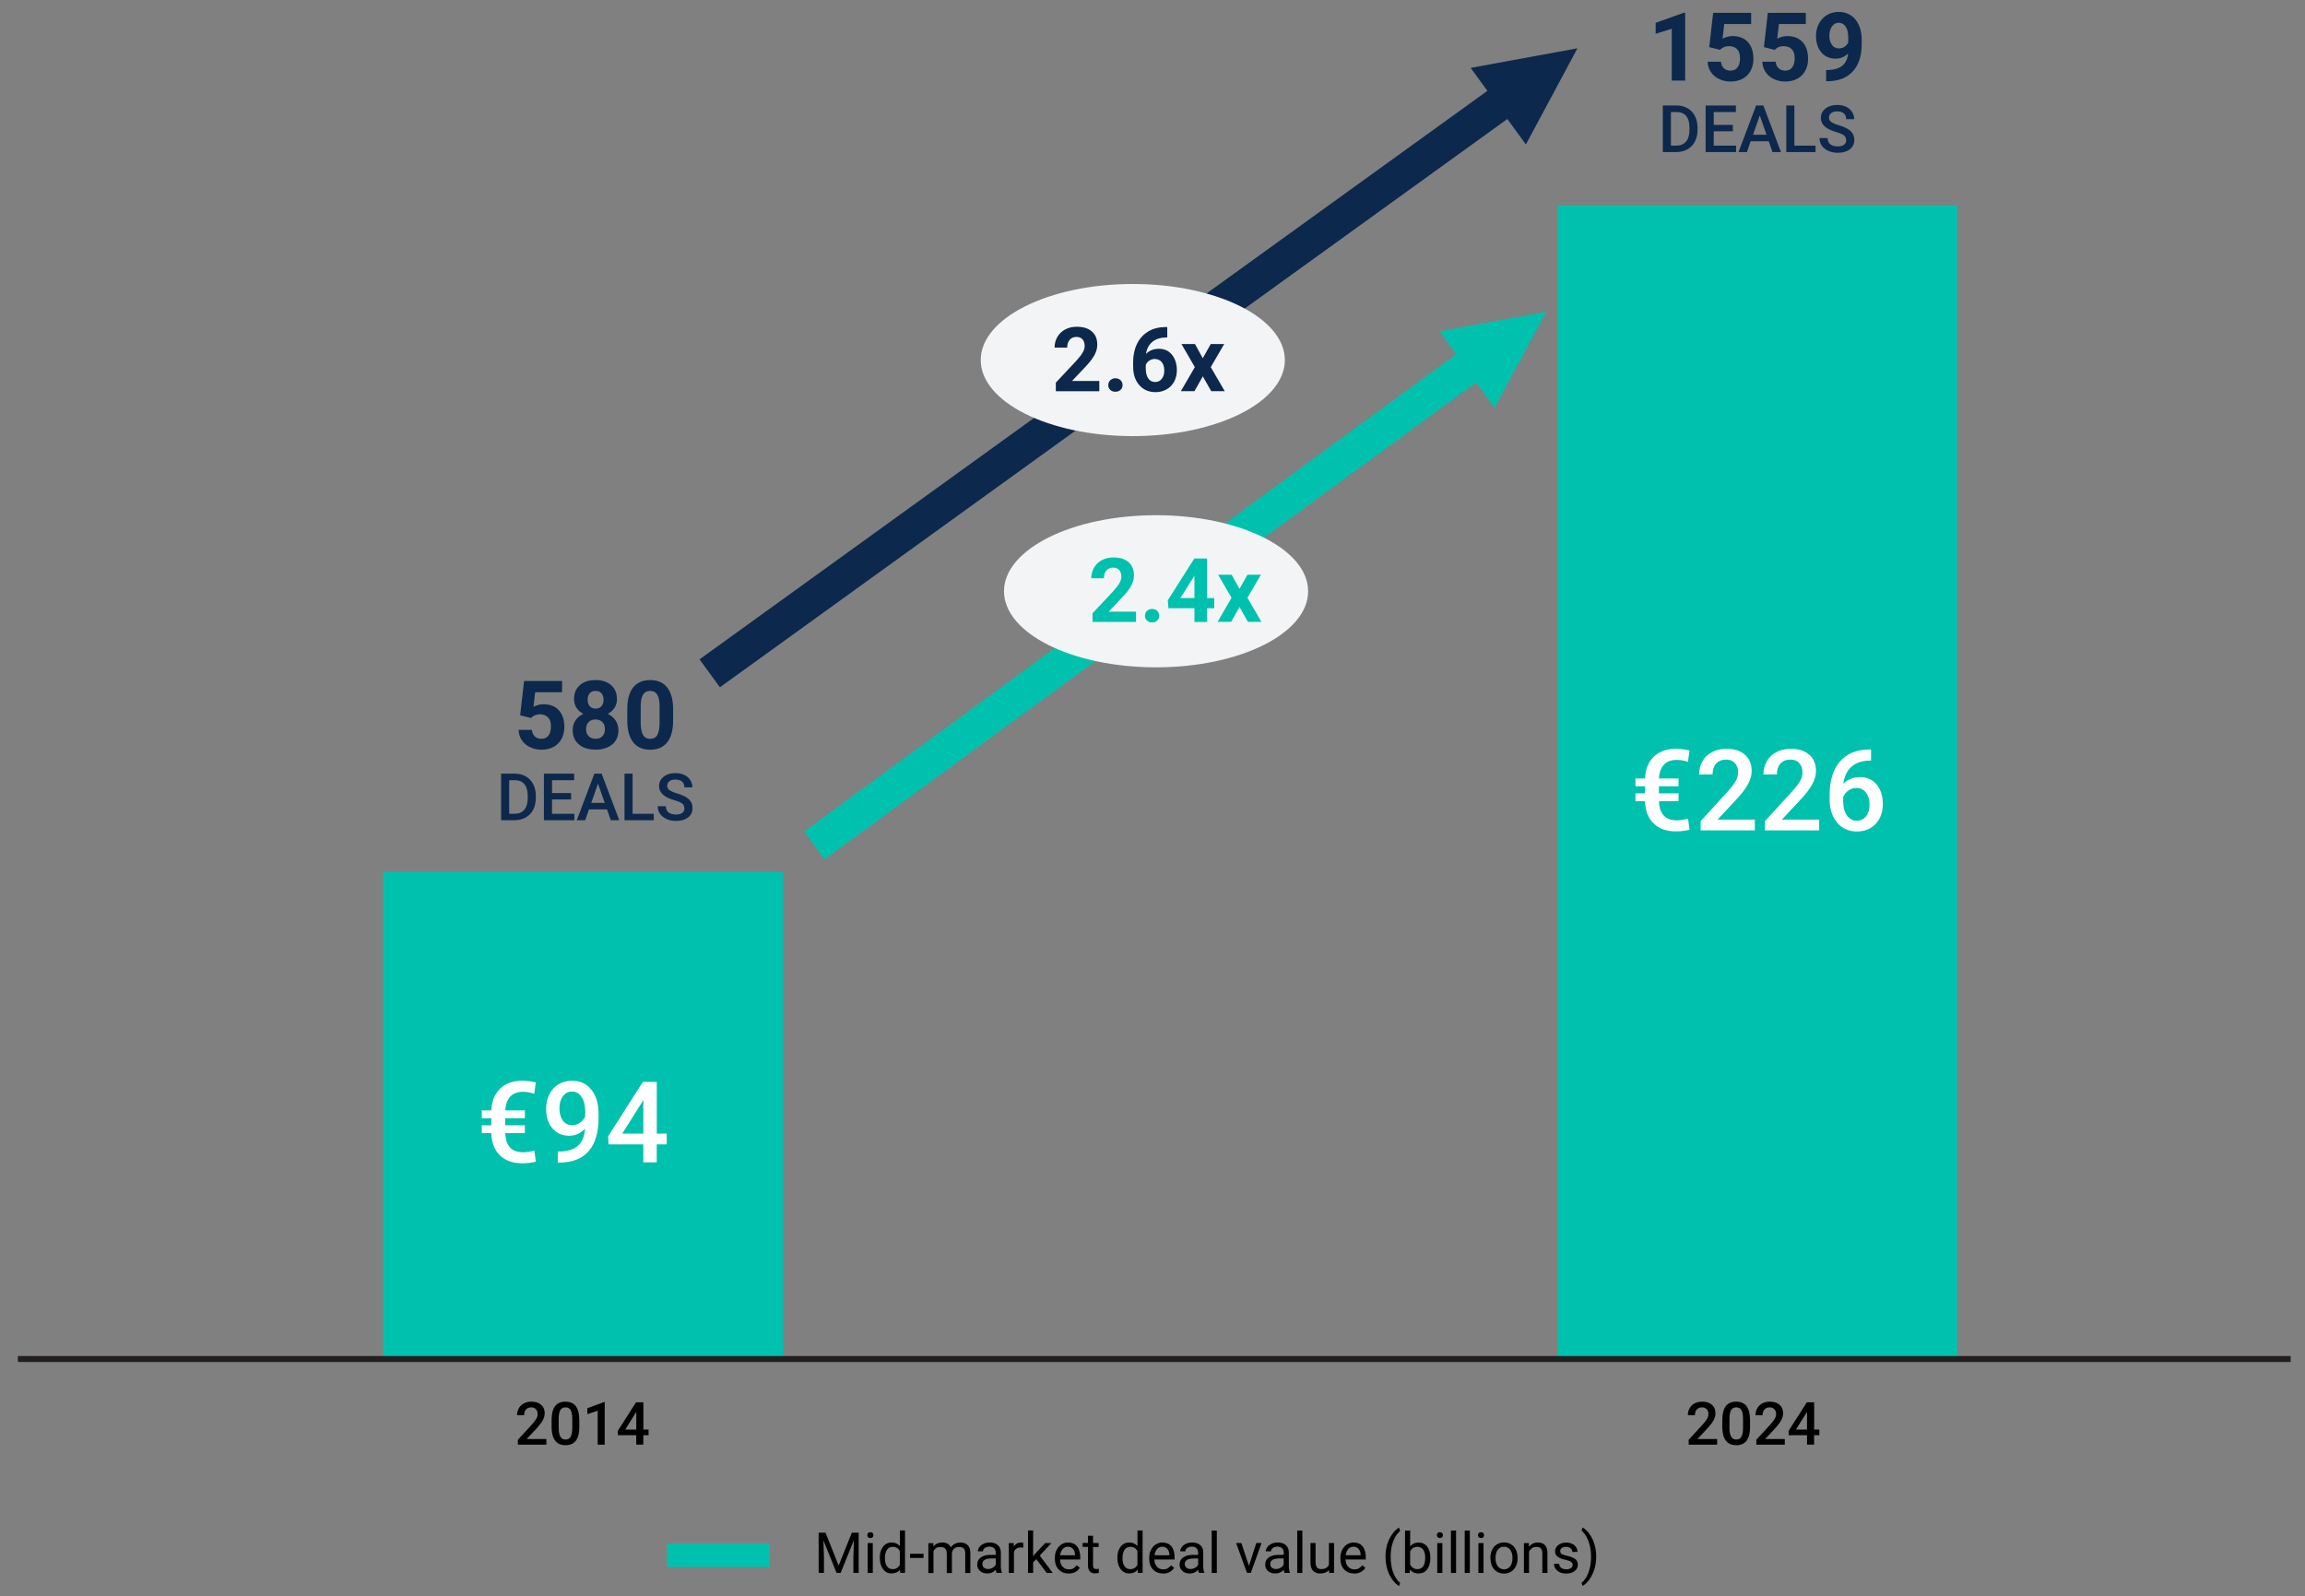 <svg width="387" height="268" viewBox="0 0 387 268" fill="none" xmlns="http://www.w3.org/2000/svg">
<rect x="0" y="0" width="387" height="268" fill="#808080" stroke="none"/>
<g clip-path="url(#clip0_1189_710)">
<path d="M259.6 52.34L241.67 55.63L244.48 59.48L135.02 139.6L138.43 144.29L247.83 64.21L250.94 68.48L259.6 52.34Z" fill="#00C1AE"/>
<path d="M264.849 8.109L246.919 11.399L249.729 15.249L117.449 110.699L120.869 115.389L253.079 19.979L256.189 24.249L264.849 8.109Z" fill="#0C284C"/>
<path d="M190.19 73.22C204.29 73.22 215.72 67.502 215.72 60.45C215.72 53.397 204.29 47.68 190.19 47.68C176.09 47.68 164.66 53.397 164.66 60.45C164.66 67.502 176.09 73.22 190.19 73.22Z" fill="#F3F4F5"/>
<path d="M194.1 112.04C208.2 112.04 219.63 106.323 219.63 99.27C219.63 92.217 208.2 86.5 194.1 86.5C180 86.5 168.57 92.217 168.57 99.27C168.57 106.323 180 112.04 194.1 112.04Z" fill="#F3F4F5"/>
<path d="M91.731 242.55H86.951V241.73L89.32 239.15C89.66 238.77 89.901 238.45 90.051 238.19C90.201 237.94 90.27 237.68 90.27 237.42C90.27 237.08 90.171 236.81 89.981 236.6C89.791 236.39 89.531 236.29 89.21 236.29C88.831 236.29 88.531 236.41 88.32 236.64C88.111 236.87 88.001 237.19 88.001 237.6H86.811C86.811 237.17 86.91 236.78 87.111 236.43C87.311 236.08 87.591 235.81 87.951 235.62C88.311 235.43 88.741 235.33 89.221 235.33C89.911 235.33 90.451 235.5 90.85 235.85C91.251 236.2 91.451 236.68 91.451 237.29C91.451 237.64 91.351 238.02 91.151 238.41C90.951 238.8 90.621 239.24 90.171 239.74L88.43 241.6H91.731V242.55Z" fill="black"/>
<path d="M97.271 239.55C97.271 240.57 97.081 241.34 96.701 241.86C96.321 242.38 95.741 242.64 94.951 242.64C94.161 242.64 93.601 242.39 93.211 241.88C92.821 241.37 92.621 240.63 92.611 239.63V238.4C92.611 237.38 92.801 236.61 93.181 236.1C93.561 235.59 94.151 235.33 94.931 235.33C95.711 235.33 96.291 235.58 96.671 236.08C97.051 236.58 97.251 237.32 97.261 238.32V239.55H97.271ZM96.081 238.23C96.081 237.56 95.991 237.07 95.811 236.76C95.631 236.45 95.341 236.29 94.941 236.29C94.541 236.29 94.271 236.44 94.091 236.73C93.911 237.02 93.811 237.48 93.801 238.11V239.72C93.801 240.38 93.891 240.88 94.081 241.2C94.271 241.52 94.561 241.69 94.951 241.69C95.341 241.69 95.611 241.54 95.791 241.24C95.971 240.94 96.071 240.47 96.081 239.83V238.22V238.23Z" fill="black"/>
<path d="M101.531 242.55H100.351V236.84L98.611 237.43V236.43L101.381 235.41H101.531V242.54V242.55Z" fill="black"/>
<path d="M108.011 240.009H108.891V240.959H108.011V242.539H106.821V240.959H103.751L103.721 240.239L106.791 235.439H108.021V240.019L108.011 240.009ZM104.971 240.009H106.831V237.039L106.741 237.199L104.971 240.009Z" fill="black"/>
<path d="M288.301 242.55H283.521V241.73L285.891 239.15C286.231 238.77 286.471 238.45 286.621 238.19C286.761 237.94 286.841 237.68 286.841 237.42C286.841 237.08 286.751 236.81 286.551 236.6C286.351 236.39 286.101 236.29 285.781 236.29C285.401 236.29 285.101 236.41 284.891 236.64C284.681 236.87 284.571 237.19 284.571 237.6H283.381C283.381 237.17 283.481 236.78 283.681 236.43C283.881 236.08 284.161 235.81 284.521 235.62C284.881 235.43 285.311 235.33 285.791 235.33C286.481 235.33 287.021 235.5 287.421 235.85C287.821 236.2 288.021 236.68 288.021 237.29C288.021 237.64 287.921 238.02 287.721 238.41C287.521 238.8 287.191 239.24 286.741 239.74L285.001 241.6H288.301V242.55Z" fill="black"/>
<path d="M293.83 239.55C293.83 240.57 293.64 241.34 293.26 241.86C292.88 242.38 292.3 242.64 291.51 242.64C290.72 242.64 290.16 242.39 289.77 241.88C289.38 241.37 289.18 240.63 289.17 239.63V238.4C289.17 237.38 289.36 236.61 289.74 236.1C290.12 235.59 290.71 235.33 291.49 235.33C292.27 235.33 292.85 235.58 293.23 236.08C293.61 236.58 293.81 237.32 293.82 238.32V239.55H293.83ZM292.65 238.23C292.65 237.56 292.56 237.07 292.38 236.76C292.2 236.45 291.91 236.29 291.51 236.29C291.11 236.29 290.84 236.44 290.66 236.73C290.48 237.02 290.38 237.48 290.37 238.11V239.72C290.37 240.38 290.46 240.88 290.65 241.2C290.84 241.52 291.13 241.69 291.52 241.69C291.91 241.69 292.18 241.54 292.36 241.24C292.54 240.94 292.64 240.47 292.65 239.83V238.22V238.23Z" fill="black"/>
<path d="M299.66 242.55H294.88V241.73L297.25 239.15C297.59 238.77 297.83 238.45 297.98 238.19C298.12 237.94 298.2 237.68 298.2 237.42C298.2 237.08 298.11 236.81 297.91 236.6C297.71 236.39 297.46 236.29 297.14 236.29C296.76 236.29 296.46 236.41 296.25 236.64C296.04 236.87 295.93 237.19 295.93 237.6H294.74C294.74 237.17 294.84 236.78 295.04 236.43C295.24 236.08 295.52 235.81 295.88 235.62C296.24 235.43 296.67 235.33 297.15 235.33C297.84 235.33 298.38 235.5 298.78 235.85C299.18 236.2 299.38 236.68 299.38 237.29C299.38 237.64 299.28 238.02 299.08 238.41C298.88 238.8 298.55 239.24 298.1 239.74L296.36 241.6H299.66V242.55Z" fill="black"/>
<path d="M304.581 240.009H305.461V240.959H304.581V242.539H303.391V240.959H300.321L300.291 240.239L303.361 235.439H304.591V240.019L304.581 240.009ZM301.531 240.009H303.391V237.039L303.301 237.199L301.531 240.009Z" fill="black"/>
<path d="M131.47 146.359H64.33V228.169H131.47V146.359Z" fill="#00C1AE"/>
<path d="M328.611 34.461H261.471V228.181H328.611V34.461Z" fill="#00C1AE"/>
<path d="M88.131 190.249H84.831C84.871 191.329 85.141 192.129 85.641 192.659C86.141 193.189 86.871 193.459 87.811 193.459C88.491 193.459 89.121 193.359 89.711 193.149L89.971 195.039C89.231 195.219 88.461 195.309 87.671 195.309C86.091 195.309 84.841 194.859 83.931 193.969C83.021 193.079 82.541 191.839 82.491 190.239H80.891V188.929H82.491V187.739H80.891V186.429H82.491C82.571 184.849 83.071 183.629 84.001 182.749C84.931 181.869 86.171 181.439 87.741 181.439C88.401 181.439 89.131 181.539 89.961 181.729L89.701 183.629C89.071 183.419 88.441 183.309 87.821 183.309C86.891 183.309 86.171 183.579 85.671 184.109C85.171 184.639 84.891 185.419 84.831 186.429H88.121V187.739H84.821V188.929H88.121V190.239L88.131 190.249Z" fill="white"/>
<path d="M98.231 189.489C97.481 190.289 96.591 190.689 95.591 190.689C94.401 190.689 93.461 190.269 92.751 189.439C92.041 188.609 91.691 187.519 91.691 186.159C91.691 185.269 91.871 184.459 92.231 183.739C92.591 183.019 93.101 182.449 93.761 182.049C94.421 181.649 95.191 181.449 96.061 181.449C97.421 181.449 98.501 181.959 99.301 182.969C100.101 183.979 100.501 185.339 100.501 187.039V187.669C100.501 190.109 99.951 191.969 98.851 193.249C97.751 194.529 96.111 195.179 93.921 195.199H93.651V193.329H93.971C95.301 193.309 96.321 192.989 97.031 192.369C97.741 191.749 98.141 190.789 98.231 189.489ZM96.061 188.919C96.511 188.919 96.941 188.789 97.331 188.529C97.731 188.269 98.031 187.909 98.251 187.449V186.569C98.251 185.569 98.051 184.769 97.641 184.169C97.231 183.569 96.701 183.259 96.051 183.259C95.401 183.259 94.881 183.529 94.501 184.059C94.111 184.589 93.921 185.269 93.921 186.089C93.921 186.909 94.111 187.619 94.501 188.139C94.891 188.659 95.411 188.919 96.061 188.919Z" fill="white"/>
<path d="M110.261 190.329H111.941V192.139H110.261V195.149H108.011V192.139H102.171L102.111 190.769L107.941 181.639H110.271V190.329H110.261ZM104.471 190.329H108.011V184.689L107.841 184.989L104.471 190.329Z" fill="white"/>
<path d="M281.83 134.521H278.53C278.57 135.601 278.84 136.401 279.34 136.931C279.84 137.461 280.57 137.731 281.51 137.731C282.19 137.731 282.82 137.631 283.41 137.421L283.67 139.311C282.93 139.491 282.16 139.581 281.37 139.581C279.79 139.581 278.54 139.131 277.63 138.241C276.72 137.351 276.24 136.111 276.19 134.511H274.59V133.201H276.19V132.011H274.59V130.701H276.19C276.27 129.121 276.77 127.901 277.7 127.021C278.63 126.141 279.87 125.711 281.44 125.711C282.1 125.711 282.83 125.811 283.66 126.001L283.4 127.901C282.77 127.691 282.14 127.581 281.52 127.581C280.59 127.581 279.87 127.851 279.37 128.381C278.87 128.911 278.59 129.691 278.53 130.701H281.82V132.011H278.52V133.201H281.82V134.511L281.83 134.521Z" fill="white"/>
<path d="M294.609 139.411H285.529V137.861L290.029 132.951C290.679 132.231 291.139 131.621 291.419 131.141C291.699 130.651 291.829 130.171 291.829 129.681C291.829 129.041 291.649 128.521 291.289 128.121C290.929 127.721 290.439 127.531 289.829 127.531C289.099 127.531 288.529 127.751 288.129 128.201C287.729 128.651 287.529 129.251 287.529 130.031H285.279C285.279 129.211 285.469 128.471 285.839 127.811C286.209 127.151 286.749 126.641 287.449 126.271C288.149 125.911 288.949 125.721 289.859 125.721C291.169 125.721 292.209 126.051 292.959 126.711C293.719 127.371 294.099 128.281 294.099 129.441C294.099 130.111 293.909 130.821 293.529 131.561C293.149 132.301 292.529 133.141 291.659 134.081L288.359 137.611H294.629V139.411H294.609Z" fill="white"/>
<path d="M305.41 139.411H296.33V137.861L300.83 132.951C301.48 132.231 301.94 131.621 302.22 131.141C302.5 130.651 302.63 130.171 302.63 129.681C302.63 129.041 302.45 128.521 302.09 128.121C301.73 127.721 301.24 127.531 300.63 127.531C299.9 127.531 299.33 127.751 298.93 128.201C298.53 128.651 298.33 129.251 298.33 130.031H296.08C296.08 129.211 296.27 128.471 296.64 127.811C297.01 127.151 297.55 126.641 298.25 126.271C298.95 125.911 299.75 125.721 300.66 125.721C301.97 125.721 303.01 126.051 303.76 126.711C304.52 127.371 304.9 128.281 304.9 129.441C304.9 130.111 304.71 130.821 304.33 131.561C303.95 132.301 303.33 133.141 302.46 134.081L299.16 137.611H305.43V139.411H305.41Z" fill="white"/>
<path d="M314.139 125.842V127.702H313.859C312.599 127.722 311.589 128.072 310.839 128.742C310.089 129.412 309.639 130.372 309.489 131.612C310.209 130.852 311.139 130.472 312.259 130.472C313.449 130.472 314.399 130.892 315.089 131.732C315.779 132.572 316.119 133.662 316.119 134.992C316.119 136.322 315.719 137.472 314.909 138.332C314.099 139.182 313.039 139.602 311.729 139.602C310.419 139.602 309.289 139.102 308.449 138.112C307.609 137.112 307.189 135.812 307.189 134.192V133.422C307.189 131.052 307.769 129.202 308.919 127.852C310.069 126.512 311.729 125.842 313.899 125.842H314.129H314.139ZM311.719 132.292C311.219 132.292 310.769 132.432 310.359 132.712C309.949 132.992 309.649 133.362 309.459 133.822V134.512C309.459 135.512 309.669 136.312 310.089 136.902C310.509 137.492 311.049 137.792 311.719 137.792C312.389 137.792 312.919 137.542 313.309 137.042C313.699 136.542 313.889 135.882 313.889 135.062C313.889 134.242 313.689 133.582 313.299 133.072C312.899 132.562 312.379 132.302 311.719 132.302V132.292Z" fill="white"/>
<path d="M87.33 120.12L87.99 114.34H94.37V116.22H89.85L89.57 118.67C90.11 118.38 90.68 118.24 91.28 118.24C92.36 118.24 93.21 118.58 93.83 119.25C94.44 119.92 94.75 120.86 94.75 122.07C94.75 122.8 94.59 123.46 94.29 124.04C93.98 124.62 93.54 125.07 92.96 125.39C92.38 125.71 91.7 125.87 90.91 125.87C90.22 125.87 89.58 125.73 89 125.45C88.41 125.17 87.95 124.78 87.61 124.27C87.27 123.77 87.09 123.19 87.07 122.54H89.3C89.35 123.01 89.51 123.38 89.8 123.65C90.08 123.91 90.45 124.04 90.91 124.04C91.42 124.04 91.81 123.86 92.09 123.49C92.37 123.12 92.5 122.6 92.5 121.93C92.5 121.26 92.34 120.79 92.02 120.45C91.7 120.11 91.25 119.93 90.67 119.93C90.13 119.93 89.7 120.07 89.37 120.35L89.15 120.55L87.35 120.1L87.33 120.12Z" fill="#0C284C"/>
<path d="M103.59 117.36C103.59 117.91 103.45 118.4 103.18 118.83C102.9 119.26 102.52 119.6 102.04 119.85C102.59 120.12 103.03 120.48 103.35 120.95C103.67 121.42 103.83 121.96 103.83 122.59C103.83 123.6 103.49 124.4 102.8 124.98C102.11 125.56 101.18 125.86 100 125.86C98.82 125.86 97.88 125.57 97.19 124.98C96.5 124.39 96.15 123.59 96.15 122.59C96.15 121.96 96.31 121.41 96.63 120.94C96.95 120.47 97.39 120.11 97.93 119.85C97.45 119.6 97.07 119.25 96.79 118.83C96.51 118.41 96.38 117.91 96.38 117.36C96.38 116.39 96.7 115.62 97.35 115.04C98 114.46 98.87 114.18 99.98 114.18C101.09 114.18 101.96 114.47 102.61 115.04C103.26 115.61 103.58 116.38 103.58 117.36H103.59ZM101.57 122.43C101.57 121.93 101.43 121.54 101.14 121.24C100.85 120.94 100.47 120.79 99.98 120.79C99.49 120.79 99.12 120.94 98.83 121.23C98.54 121.52 98.4 121.92 98.4 122.42C98.4 122.92 98.54 123.3 98.82 123.59C99.1 123.88 99.49 124.04 99.99 124.04C100.49 124.04 100.86 123.9 101.14 123.61C101.42 123.32 101.56 122.93 101.56 122.42L101.57 122.43ZM101.33 117.47C101.33 117.03 101.21 116.67 100.98 116.4C100.75 116.13 100.41 116 99.99 116C99.57 116 99.24 116.13 99.01 116.39C98.78 116.65 98.66 117.01 98.66 117.47C98.66 117.93 98.78 118.29 99.01 118.56C99.24 118.83 99.57 118.97 100 118.97C100.43 118.97 100.76 118.83 100.99 118.56C101.22 118.28 101.34 117.92 101.34 117.47H101.33Z" fill="#0C284C"/>
<path d="M113.01 121.01C113.01 122.58 112.68 123.79 112.03 124.62C111.38 125.45 110.43 125.87 109.17 125.87C107.91 125.87 106.98 125.46 106.33 124.64C105.68 123.82 105.34 122.65 105.32 121.12V119.03C105.32 117.44 105.65 116.24 106.31 115.41C106.97 114.59 107.92 114.18 109.16 114.18C110.4 114.18 111.35 114.59 112 115.4C112.65 116.21 112.99 117.39 113.01 118.91V121V121.01ZM110.75 118.71C110.75 117.77 110.62 117.08 110.36 116.65C110.1 116.22 109.7 116 109.15 116C108.6 116 108.23 116.21 107.97 116.61C107.72 117.02 107.58 117.66 107.57 118.53V121.3C107.57 122.23 107.7 122.92 107.95 123.37C108.2 123.82 108.61 124.05 109.16 124.05C109.71 124.05 110.11 123.83 110.36 123.4C110.6 122.97 110.73 122.31 110.74 121.41V118.7L110.75 118.71Z" fill="#0C284C"/>
<path d="M84.131 137.711V129.891H86.441C87.131 129.891 87.741 130.041 88.281 130.351C88.821 130.661 89.231 131.101 89.521 131.661C89.811 132.221 89.961 132.871 89.961 133.601V133.991C89.961 134.731 89.811 135.381 89.521 135.951C89.231 136.511 88.801 136.951 88.261 137.251C87.711 137.551 87.091 137.711 86.381 137.711H84.131ZM85.491 130.991V136.631H86.381C87.091 136.631 87.641 136.411 88.021 135.961C88.401 135.511 88.601 134.871 88.601 134.041V133.601C88.601 132.751 88.421 132.101 88.051 131.661C87.681 131.211 87.151 130.991 86.441 130.991H85.491Z" fill="#0C284C"/>
<path d="M95.89 134.221H92.68V136.631H96.43V137.711H91.32V129.891H96.4V130.991H92.68V133.151H95.89V134.221Z" fill="#0C284C"/>
<path d="M101.912 135.891H98.882L98.252 137.711H96.842L99.792 129.891H101.012L103.972 137.711H102.552L101.912 135.891ZM99.262 134.801H101.532L100.402 131.561L99.272 134.801H99.262Z" fill="#0C284C"/>
<path d="M106.212 136.631H109.762V137.711H104.852V129.891H106.212V136.631Z" fill="#0C284C"/>
<path d="M114.892 135.699C114.892 135.359 114.772 135.089 114.532 134.909C114.292 134.719 113.852 134.529 113.222 134.349C112.592 134.169 112.092 133.949 111.722 133.719C111.012 133.269 110.652 132.689 110.652 131.969C110.652 131.339 110.912 130.819 111.422 130.409C111.932 129.999 112.602 129.799 113.422 129.799C113.962 129.799 114.452 129.899 114.882 130.099C115.312 130.299 115.642 130.589 115.882 130.959C116.122 131.329 116.252 131.739 116.252 132.189H114.902C114.902 131.779 114.772 131.459 114.522 131.229C114.262 130.999 113.902 130.879 113.422 130.879C112.982 130.879 112.632 130.969 112.392 131.159C112.142 131.349 112.022 131.619 112.022 131.949C112.022 132.239 112.152 132.479 112.422 132.669C112.692 132.859 113.122 133.049 113.732 133.229C114.342 133.409 114.832 133.619 115.202 133.849C115.572 134.079 115.842 134.349 116.012 134.639C116.182 134.929 116.272 135.289 116.272 135.689C116.272 136.339 116.022 136.859 115.522 137.249C115.022 137.629 114.342 137.829 113.492 137.829C112.922 137.829 112.402 137.729 111.932 137.519C111.462 137.309 111.092 137.019 110.822 136.649C110.562 136.279 110.432 135.849 110.432 135.359H111.792C111.792 135.799 111.942 136.149 112.232 136.389C112.522 136.629 112.942 136.759 113.492 136.759C113.962 136.759 114.322 136.659 114.562 136.469C114.802 136.279 114.922 136.019 114.922 135.709L114.892 135.699Z" fill="#0C284C"/>
<path d="M282.94 13.531H280.68V4.831L277.98 5.671V3.831L282.69 2.141H282.93V13.531H282.94Z" fill="#0C284C"/>
<path d="M286.971 7.94L287.631 2.16H294.011V4.04H289.491L289.211 6.49C289.751 6.2 290.321 6.06 290.921 6.06C292.001 6.06 292.851 6.4 293.471 7.07C294.081 7.74 294.391 8.68 294.391 9.89C294.391 10.62 294.231 11.28 293.931 11.86C293.621 12.44 293.181 12.89 292.601 13.21C292.021 13.53 291.341 13.69 290.551 13.69C289.861 13.69 289.221 13.55 288.641 13.27C288.051 12.99 287.591 12.6 287.251 12.09C286.911 11.59 286.731 11.01 286.711 10.36H288.941C288.991 10.83 289.151 11.2 289.441 11.47C289.721 11.73 290.091 11.86 290.551 11.86C291.061 11.86 291.451 11.68 291.731 11.31C292.011 10.94 292.141 10.42 292.141 9.75C292.141 9.08 291.981 8.61 291.661 8.27C291.341 7.93 290.891 7.75 290.311 7.75C289.771 7.75 289.341 7.89 289.011 8.17L288.791 8.37L286.991 7.92L286.971 7.94Z" fill="#0C284C"/>
<path d="M296.151 7.94L296.811 2.16H303.191V4.04H298.671L298.391 6.49C298.931 6.2 299.501 6.06 300.101 6.06C301.181 6.06 302.031 6.4 302.651 7.07C303.261 7.74 303.571 8.68 303.571 9.89C303.571 10.62 303.411 11.28 303.111 11.86C302.801 12.44 302.361 12.89 301.781 13.21C301.201 13.53 300.521 13.69 299.731 13.69C299.041 13.69 298.401 13.55 297.821 13.27C297.231 12.99 296.771 12.6 296.431 12.09C296.091 11.59 295.911 11.01 295.891 10.36H298.121C298.171 10.83 298.331 11.2 298.621 11.47C298.901 11.73 299.271 11.86 299.731 11.86C300.241 11.86 300.631 11.68 300.911 11.31C301.191 10.94 301.321 10.42 301.321 9.75C301.321 9.08 301.161 8.61 300.841 8.27C300.521 7.93 300.071 7.75 299.491 7.75C298.951 7.75 298.521 7.89 298.191 8.17L297.971 8.37L296.171 7.92L296.151 7.94Z" fill="#0C284C"/>
<path d="M310.28 8.98C309.69 9.56 309 9.85 308.22 9.85C307.21 9.85 306.41 9.51 305.81 8.81C305.21 8.12 304.9 7.19 304.9 6.02C304.9 5.27 305.06 4.59 305.39 3.97C305.72 3.35 306.17 2.86 306.75 2.52C307.33 2.17 307.99 2 308.72 2C309.45 2 310.14 2.19 310.72 2.56C311.3 2.94 311.76 3.47 312.08 4.18C312.4 4.88 312.57 5.69 312.57 6.59V7.43C312.57 9.33 312.1 10.82 311.16 11.9C310.22 12.98 308.88 13.56 307.15 13.63H306.6V11.75H307.1C309.06 11.65 310.13 10.73 310.29 8.98H310.28ZM308.77 8.12C309.13 8.12 309.45 8.03 309.71 7.84C309.97 7.65 310.17 7.43 310.31 7.16V6.23C310.31 5.46 310.16 4.87 309.87 4.45C309.58 4.03 309.19 3.82 308.7 3.82C308.25 3.82 307.87 4.03 307.58 4.44C307.29 4.85 307.14 5.37 307.14 6C307.14 6.63 307.28 7.13 307.57 7.53C307.85 7.93 308.25 8.13 308.77 8.13V8.12Z" fill="#0C284C"/>
<path d="M279.18 25.531V17.711H281.49C282.18 17.711 282.79 17.861 283.33 18.171C283.87 18.481 284.28 18.921 284.57 19.481C284.86 20.051 285.01 20.691 285.01 21.421V21.811C285.01 22.551 284.86 23.201 284.57 23.771C284.28 24.331 283.85 24.771 283.31 25.071C282.76 25.371 282.14 25.531 281.43 25.531H279.18ZM280.54 18.811V24.451H281.43C282.14 24.451 282.69 24.231 283.07 23.781C283.45 23.331 283.65 22.691 283.65 21.861V21.421C283.65 20.571 283.47 19.921 283.1 19.481C282.73 19.031 282.2 18.811 281.49 18.811H280.54Z" fill="#0C284C"/>
<path d="M290.941 22.041H287.731V24.451H291.481V25.531H286.371V17.711H291.451V18.811H287.731V20.971H290.941V22.041Z" fill="#0C284C"/>
<path d="M296.961 23.711H293.931L293.301 25.531H291.891L294.841 17.711H296.061L299.021 25.531H297.601L296.961 23.711ZM294.321 22.621H296.591L295.461 19.381L294.331 22.621H294.321Z" fill="#0C284C"/>
<path d="M301.27 24.451H304.82V25.531H299.91V17.711H301.27V24.451Z" fill="#0C284C"/>
<path d="M309.95 23.519C309.95 23.179 309.83 22.909 309.59 22.729C309.35 22.539 308.91 22.349 308.28 22.169C307.65 21.979 307.15 21.769 306.78 21.539C306.07 21.089 305.71 20.509 305.71 19.789C305.71 19.159 305.97 18.639 306.48 18.229C306.99 17.819 307.66 17.619 308.48 17.619C309.02 17.619 309.51 17.719 309.94 17.919C310.37 18.119 310.7 18.409 310.94 18.779C311.18 19.149 311.31 19.559 311.31 20.009H309.96C309.96 19.599 309.83 19.279 309.58 19.049C309.32 18.819 308.96 18.699 308.48 18.699C308.04 18.699 307.69 18.789 307.45 18.979C307.2 19.169 307.08 19.439 307.08 19.769C307.08 20.059 307.21 20.299 307.48 20.489C307.75 20.679 308.18 20.869 308.79 21.049C309.4 21.229 309.89 21.439 310.26 21.669C310.63 21.899 310.9 22.169 311.07 22.459C311.24 22.749 311.33 23.109 311.33 23.509C311.33 24.159 311.08 24.679 310.58 25.069C310.08 25.449 309.4 25.649 308.55 25.649C307.98 25.649 307.46 25.549 306.99 25.339C306.52 25.129 306.15 24.839 305.88 24.469C305.62 24.099 305.49 23.669 305.49 23.179H306.85C306.85 23.619 307 23.969 307.29 24.209C307.58 24.449 308 24.579 308.55 24.579C309.02 24.579 309.38 24.479 309.62 24.289C309.86 24.099 309.98 23.839 309.98 23.529L309.95 23.519Z" fill="#0C284C"/>
<path d="M184.581 65.689H177.271V64.239L180.721 60.559C181.191 60.039 181.541 59.589 181.771 59.199C182.001 58.819 182.111 58.449 182.111 58.099C182.111 57.629 181.991 57.249 181.751 56.979C181.511 56.709 181.171 56.569 180.721 56.569C180.241 56.569 179.861 56.729 179.591 57.059C179.311 57.389 179.181 57.819 179.181 58.359H177.061C177.061 57.709 177.211 57.119 177.521 56.579C177.831 56.039 178.271 55.619 178.831 55.319C179.401 55.009 180.041 54.859 180.761 54.859C181.861 54.859 182.711 55.119 183.321 55.649C183.931 56.179 184.231 56.919 184.231 57.879C184.231 58.409 184.091 58.939 183.821 59.489C183.551 60.039 183.081 60.669 182.411 61.399L179.991 63.959H184.571V65.669L184.581 65.689Z" fill="#0C284C"/>
<path d="M186.08 64.65C186.08 64.31 186.19 64.04 186.42 63.83C186.65 63.62 186.93 63.51 187.27 63.51C187.61 63.51 187.9 63.62 188.13 63.83C188.36 64.04 188.47 64.31 188.47 64.65C188.47 64.99 188.36 65.25 188.13 65.46C187.91 65.67 187.62 65.77 187.27 65.77C186.92 65.77 186.64 65.67 186.41 65.46C186.19 65.25 186.07 64.98 186.07 64.65H186.08Z" fill="#0C284C"/>
<path d="M195.98 54.92V56.66H195.77C194.81 56.68 194.04 56.92 193.46 57.41C192.88 57.89 192.53 58.56 192.41 59.42C192.98 58.84 193.69 58.56 194.56 58.56C195.49 58.56 196.23 58.89 196.77 59.56C197.31 60.23 197.59 61.1 197.59 62.18C197.59 62.87 197.44 63.5 197.14 64.06C196.84 64.62 196.42 65.06 195.87 65.37C195.32 65.68 194.7 65.84 194.01 65.84C192.89 65.84 191.98 65.45 191.29 64.67C190.6 63.89 190.25 62.85 190.25 61.54V60.78C190.25 59.62 190.47 58.6 190.91 57.71C191.35 56.82 191.97 56.14 192.79 55.65C193.61 55.16 194.56 54.92 195.64 54.91H195.99L195.98 54.92ZM193.92 60.26C193.58 60.26 193.27 60.35 192.99 60.53C192.71 60.71 192.51 60.94 192.37 61.24V61.88C192.37 62.59 192.51 63.14 192.79 63.54C193.07 63.94 193.46 64.14 193.96 64.14C194.41 64.14 194.78 63.96 195.06 63.6C195.34 63.24 195.48 62.78 195.48 62.21C195.48 61.64 195.34 61.16 195.06 60.81C194.78 60.46 194.4 60.28 193.92 60.28V60.26Z" fill="#0C284C"/>
<path d="M201.95 60.13L203.28 57.76H205.54L203.28 61.64L205.63 65.68H203.36L201.95 63.19L200.54 65.68H198.26L200.61 61.64L198.36 57.76H200.63L201.93 60.13H201.95Z" fill="#0C284C"/>
<path d="M190.741 104.42H183.431V102.97L186.881 99.29C187.351 98.77 187.701 98.32 187.931 97.93C188.161 97.55 188.271 97.18 188.271 96.83C188.271 96.36 188.151 95.98 187.911 95.71C187.671 95.44 187.331 95.3 186.881 95.3C186.401 95.3 186.021 95.46 185.751 95.79C185.471 96.12 185.341 96.55 185.341 97.09H183.221C183.221 96.44 183.371 95.85 183.681 95.31C183.991 94.77 184.431 94.35 184.991 94.05C185.561 93.74 186.201 93.59 186.921 93.59C188.021 93.59 188.871 93.85 189.481 94.38C190.091 94.91 190.391 95.65 190.391 96.61C190.391 97.14 190.251 97.67 189.981 98.22C189.711 98.77 189.241 99.4 188.571 100.13L186.151 102.69H190.731V104.4L190.741 104.42Z" fill="#00C1AE"/>
<path d="M192.24 103.38C192.24 103.04 192.35 102.77 192.58 102.56C192.81 102.35 193.09 102.24 193.43 102.24C193.77 102.24 194.06 102.35 194.29 102.56C194.52 102.77 194.63 103.04 194.63 103.38C194.63 103.72 194.52 103.98 194.29 104.19C194.07 104.4 193.78 104.5 193.43 104.5C193.08 104.5 192.8 104.4 192.57 104.19C192.35 103.98 192.23 103.71 192.23 103.38H192.24Z" fill="#00C1AE"/>
<path d="M202.66 100.41H203.87V102.12H202.66V104.43H200.54V102.12H196.17L196.07 100.79L200.52 93.769H202.66V100.42V100.41ZM198.18 100.41H200.54V96.65L200.4 96.889L198.18 100.41Z" fill="#00C1AE"/>
<path d="M208.11 98.86L209.44 96.49H211.7L209.44 100.37L211.79 104.41H209.52L208.11 101.92L206.7 104.41H204.42L206.77 100.37L204.52 96.49H206.79L208.09 98.86H208.11Z" fill="#00C1AE"/>
<path d="M138.599 257.33L140.809 262.84L143.019 257.33H144.169V264.08H143.279V261.45L143.359 258.61L141.139 264.08H140.459L138.249 258.62L138.339 261.45V264.08H137.449V257.33H138.599Z" fill="black"/>
<path d="M145.619 257.74C145.619 257.6 145.659 257.48 145.749 257.39C145.829 257.29 145.959 257.25 146.129 257.25C146.299 257.25 146.419 257.3 146.509 257.39C146.599 257.48 146.639 257.6 146.639 257.74C146.639 257.88 146.599 257.99 146.509 258.09C146.419 258.18 146.299 258.23 146.129 258.23C145.959 258.23 145.839 258.18 145.749 258.09C145.659 258 145.619 257.88 145.619 257.74ZM146.539 264.09H145.679V259.07H146.539V264.09Z" fill="black"/>
<path d="M147.709 261.541C147.709 260.771 147.889 260.151 148.259 259.681C148.619 259.211 149.099 258.981 149.689 258.981C150.279 258.981 150.739 259.181 151.089 259.581V256.961H151.949V264.081H151.159L151.119 263.541C150.779 263.961 150.299 264.171 149.689 264.171C149.079 264.171 148.629 263.931 148.269 263.461C147.899 262.981 147.719 262.361 147.719 261.591V261.531L147.709 261.541ZM148.569 261.631C148.569 262.201 148.689 262.641 148.919 262.971C149.149 263.291 149.479 263.451 149.889 263.451C150.429 263.451 150.829 263.211 151.079 262.721V260.411C150.819 259.941 150.429 259.701 149.899 259.701C149.479 259.701 149.149 259.861 148.919 260.191C148.689 260.521 148.569 261.001 148.569 261.631Z" fill="black"/>
<path d="M155.059 261.571H152.799V260.871H155.059V261.571Z" fill="black"/>
<path d="M156.699 259.07L156.719 259.63C157.089 259.2 157.579 258.98 158.209 258.98C158.909 258.98 159.389 259.25 159.639 259.79C159.809 259.55 160.019 259.35 160.289 259.21C160.559 259.07 160.869 258.99 161.239 258.99C162.339 258.99 162.899 259.57 162.919 260.74V264.1H162.059V260.79C162.059 260.43 161.979 260.16 161.809 259.99C161.649 259.81 161.369 259.72 160.979 259.72C160.659 259.72 160.399 259.82 160.189 260.01C159.979 260.2 159.859 260.46 159.819 260.78V264.11H158.959V260.82C158.959 260.09 158.599 259.73 157.889 259.73C157.329 259.73 156.939 259.97 156.729 260.45V264.11H155.869V259.09H156.679L156.699 259.07Z" fill="black"/>
<path d="M167.318 264.09C167.268 263.99 167.228 263.81 167.198 263.56C166.798 263.98 166.318 264.18 165.768 264.18C165.278 264.18 164.868 264.04 164.548 263.76C164.228 263.48 164.068 263.13 164.068 262.7C164.068 262.18 164.268 261.77 164.668 261.48C165.068 261.19 165.628 261.05 166.348 261.05H167.178V260.66C167.178 260.36 167.088 260.12 166.908 259.94C166.728 259.76 166.468 259.67 166.118 259.67C165.808 259.67 165.558 259.75 165.348 259.9C165.138 260.05 165.038 260.24 165.038 260.46H164.178C164.178 260.21 164.268 259.97 164.448 259.73C164.628 259.5 164.868 259.31 165.168 259.18C165.468 259.04 165.808 258.98 166.168 258.98C166.748 258.98 167.198 259.12 167.528 259.41C167.858 259.7 168.028 260.1 168.038 260.6V262.91C168.038 263.37 168.098 263.74 168.218 264.01V264.08H167.318V264.09ZM165.898 263.43C166.168 263.43 166.418 263.36 166.668 263.22C166.908 263.08 167.088 262.9 167.188 262.68V261.65H166.518C165.468 261.65 164.938 261.96 164.938 262.57C164.938 262.84 165.028 263.05 165.208 263.2C165.388 263.35 165.618 263.43 165.898 263.43Z" fill="black"/>
<path d="M171.809 259.84C171.679 259.82 171.539 259.81 171.389 259.81C170.829 259.81 170.449 260.05 170.239 260.53V264.09H169.379V259.07H170.209V259.65C170.509 259.2 170.899 258.98 171.419 258.98C171.589 258.98 171.709 259 171.799 259.04V259.84H171.809Z" fill="black"/>
<path d="M174 261.761L173.46 262.321V264.081H172.6V256.961H173.46V261.271L173.92 260.721L175.48 259.071H176.52L174.57 261.171L176.75 264.091H175.74L173.99 261.771L174 261.761Z" fill="black"/>
<path d="M179.409 264.18C178.729 264.18 178.179 263.96 177.749 263.51C177.319 263.06 177.109 262.47 177.109 261.72V261.56C177.109 261.06 177.199 260.62 177.399 260.23C177.589 259.84 177.859 259.53 178.199 259.31C178.539 259.09 178.909 258.98 179.309 258.98C179.959 258.98 180.469 259.19 180.829 259.62C181.189 260.05 181.369 260.66 181.369 261.47V261.83H177.969C177.979 262.33 178.129 262.72 178.399 263.03C178.669 263.34 179.029 263.49 179.459 263.49C179.759 263.49 180.019 263.43 180.229 263.3C180.439 263.18 180.619 263.01 180.779 262.81L181.299 263.22C180.879 263.87 180.249 264.19 179.409 264.19V264.18ZM179.299 259.68C178.949 259.68 178.659 259.81 178.429 260.06C178.199 260.31 178.049 260.66 177.989 261.12H180.499V261.06C180.479 260.62 180.359 260.29 180.149 260.05C179.939 259.81 179.659 259.69 179.299 259.69V259.68Z" fill="black"/>
<path d="M183.52 257.852V259.062H184.46V259.722H183.52V262.842C183.52 263.042 183.56 263.192 183.65 263.292C183.74 263.392 183.88 263.442 184.08 263.442C184.18 263.442 184.31 263.422 184.49 263.382V264.072C184.26 264.132 184.04 264.162 183.83 264.162C183.45 264.162 183.16 264.042 182.96 263.812C182.76 263.582 182.67 263.252 182.67 262.822V259.712H181.76V259.052H182.67V257.842H183.53L183.52 257.852Z" fill="black"/>
<path d="M187.6 261.541C187.6 260.771 187.78 260.151 188.15 259.681C188.51 259.211 188.99 258.981 189.58 258.981C190.17 258.981 190.63 259.181 190.98 259.581V256.961H191.84V264.081H191.05L191.01 263.541C190.67 263.961 190.19 264.171 189.58 264.171C188.97 264.171 188.52 263.931 188.16 263.461C187.79 262.981 187.61 262.361 187.61 261.591V261.531L187.6 261.541ZM188.46 261.631C188.46 262.201 188.58 262.641 188.81 262.971C189.04 263.291 189.37 263.451 189.78 263.451C190.32 263.451 190.72 263.211 190.97 262.721V260.411C190.71 259.941 190.32 259.701 189.79 259.701C189.37 259.701 189.04 259.861 188.81 260.191C188.58 260.521 188.46 261.001 188.46 261.631Z" fill="black"/>
<path d="M195.249 264.18C194.569 264.18 194.019 263.96 193.589 263.51C193.159 263.06 192.949 262.47 192.949 261.72V261.56C192.949 261.06 193.039 260.62 193.239 260.23C193.429 259.84 193.699 259.53 194.039 259.31C194.379 259.09 194.749 258.98 195.149 258.98C195.799 258.98 196.309 259.19 196.669 259.62C197.029 260.05 197.209 260.66 197.209 261.47V261.83H193.809C193.819 262.33 193.969 262.72 194.239 263.03C194.509 263.34 194.869 263.49 195.299 263.49C195.599 263.49 195.859 263.43 196.069 263.3C196.279 263.18 196.459 263.01 196.619 262.81L197.139 263.22C196.719 263.87 196.089 264.19 195.249 264.19V264.18ZM195.149 259.68C194.799 259.68 194.509 259.81 194.279 260.06C194.049 260.31 193.899 260.66 193.839 261.12H196.349V261.06C196.329 260.62 196.209 260.29 195.999 260.05C195.789 259.81 195.509 259.69 195.149 259.69V259.68Z" fill="black"/>
<path d="M201.299 264.09C201.249 263.99 201.209 263.81 201.179 263.56C200.779 263.98 200.299 264.18 199.749 264.18C199.249 264.18 198.849 264.04 198.529 263.76C198.209 263.48 198.049 263.13 198.049 262.7C198.049 262.18 198.249 261.77 198.649 261.48C199.049 261.19 199.609 261.05 200.329 261.05H201.159V260.66C201.159 260.36 201.069 260.12 200.889 259.94C200.709 259.76 200.449 259.67 200.099 259.67C199.789 259.67 199.539 259.75 199.329 259.9C199.119 260.05 199.019 260.24 199.019 260.46H198.159C198.159 260.21 198.249 259.97 198.429 259.73C198.609 259.5 198.849 259.31 199.149 259.18C199.449 259.04 199.789 258.98 200.149 258.98C200.729 258.98 201.179 259.12 201.509 259.41C201.839 259.7 202.009 260.1 202.019 260.6V262.91C202.019 263.37 202.079 263.74 202.199 264.01V264.08H201.299V264.09ZM199.879 263.43C200.149 263.43 200.399 263.36 200.649 263.22C200.889 263.08 201.069 262.9 201.169 262.68V261.65H200.499C199.449 261.65 198.919 261.96 198.919 262.57C198.919 262.84 199.009 263.05 199.189 263.2C199.369 263.35 199.599 263.43 199.879 263.43Z" fill="black"/>
<path d="M204.299 264.091H203.439V256.971H204.299V264.091Z" fill="black"/>
<path d="M209.689 262.921L210.929 259.061H211.809L210.009 264.081H209.359L207.539 259.061H208.419L209.699 262.921H209.689Z" fill="black"/>
<path d="M215.66 264.09C215.61 263.99 215.57 263.81 215.54 263.56C215.14 263.98 214.66 264.18 214.11 264.18C213.62 264.18 213.21 264.04 212.89 263.76C212.57 263.48 212.42 263.13 212.42 262.7C212.42 262.18 212.62 261.77 213.02 261.48C213.42 261.19 213.98 261.05 214.7 261.05H215.53V260.66C215.53 260.36 215.44 260.12 215.26 259.94C215.08 259.76 214.82 259.67 214.47 259.67C214.16 259.67 213.91 259.75 213.7 259.9C213.49 260.05 213.39 260.24 213.39 260.46H212.53C212.53 260.21 212.62 259.97 212.8 259.73C212.98 259.49 213.22 259.31 213.52 259.18C213.82 259.04 214.16 258.98 214.52 258.98C215.1 258.98 215.55 259.12 215.88 259.41C216.21 259.7 216.38 260.1 216.39 260.6V262.91C216.39 263.37 216.45 263.74 216.57 264.01V264.08H215.67L215.66 264.09ZM214.24 263.43C214.51 263.43 214.76 263.36 215 263.22C215.24 263.08 215.42 262.9 215.52 262.68V261.65H214.85C213.8 261.65 213.27 261.96 213.27 262.57C213.27 262.84 213.36 263.05 213.54 263.2C213.72 263.35 213.95 263.43 214.23 263.43H214.24Z" fill="black"/>
<path d="M218.659 264.091H217.799V256.971H218.659V264.091Z" fill="black"/>
<path d="M223.13 263.591C222.8 263.981 222.31 264.181 221.66 264.181C221.12 264.181 220.72 264.021 220.44 263.711C220.16 263.401 220.02 262.941 220.02 262.331V259.061H220.88V262.301C220.88 263.061 221.19 263.441 221.81 263.441C222.47 263.441 222.9 263.201 223.12 262.711V259.061H223.98V264.081H223.16L223.14 263.581L223.13 263.591Z" fill="black"/>
<path d="M227.349 264.18C226.669 264.18 226.119 263.96 225.689 263.51C225.259 263.06 225.049 262.47 225.049 261.72V261.56C225.049 261.06 225.139 260.62 225.339 260.23C225.529 259.84 225.799 259.53 226.139 259.31C226.479 259.09 226.849 258.98 227.249 258.98C227.899 258.98 228.409 259.19 228.769 259.62C229.129 260.05 229.309 260.66 229.309 261.47V261.83H225.909C225.919 262.33 226.069 262.72 226.339 263.03C226.619 263.33 226.969 263.49 227.399 263.49C227.699 263.49 227.959 263.43 228.169 263.3C228.379 263.18 228.559 263.01 228.719 262.81L229.239 263.22C228.819 263.87 228.189 264.19 227.349 264.19V264.18ZM227.249 259.68C226.899 259.68 226.609 259.81 226.379 260.06C226.149 260.31 225.999 260.66 225.939 261.12H228.449V261.06C228.429 260.62 228.309 260.29 228.099 260.05C227.889 259.81 227.609 259.69 227.249 259.69V259.68Z" fill="black"/>
<path d="M232.619 261.35C232.619 260.65 232.709 259.98 232.899 259.34C233.089 258.7 233.369 258.11 233.739 257.59C234.109 257.06 234.499 256.69 234.899 256.48L235.079 257.05C234.629 257.4 234.259 257.93 233.969 258.64C233.679 259.35 233.519 260.15 233.489 261.03V261.42C233.489 262.61 233.699 263.65 234.139 264.53C234.399 265.06 234.719 265.47 235.079 265.76L234.899 266.28C234.489 266.05 234.099 265.67 233.719 265.13C232.989 264.08 232.629 262.82 232.629 261.36L232.619 261.35Z" fill="black"/>
<path d="M240.148 261.631C240.148 262.401 239.968 263.011 239.618 263.481C239.268 263.951 238.788 264.181 238.198 264.181C237.568 264.181 237.078 263.961 236.728 263.511L236.688 264.091H235.898V256.971H236.758V259.631C237.108 259.201 237.578 258.991 238.188 258.991C238.798 258.991 239.278 259.221 239.628 259.681C239.978 260.141 240.148 260.771 240.148 261.571V261.641V261.631ZM239.288 261.541C239.288 260.961 239.178 260.501 238.948 260.181C238.718 259.861 238.398 259.701 237.978 259.701C237.408 259.701 237.008 259.961 236.758 260.491V262.661C237.018 263.191 237.428 263.451 237.988 263.451C238.398 263.451 238.718 263.291 238.948 262.971C239.178 262.651 239.288 262.171 239.288 261.531V261.541Z" fill="black"/>
<path d="M241.238 257.74C241.238 257.6 241.278 257.48 241.368 257.39C241.448 257.29 241.578 257.25 241.748 257.25C241.918 257.25 242.038 257.3 242.128 257.39C242.218 257.49 242.258 257.6 242.258 257.74C242.258 257.88 242.218 257.99 242.128 258.09C242.038 258.18 241.918 258.23 241.748 258.23C241.578 258.23 241.458 258.18 241.368 258.09C241.278 258 241.238 257.88 241.238 257.74ZM242.168 264.09H241.308V259.07H242.168V264.09Z" fill="black"/>
<path d="M244.469 264.091H243.609V256.971H244.469V264.091Z" fill="black"/>
<path d="M246.78 264.091H245.92V256.971H246.78V264.091Z" fill="black"/>
<path d="M248.148 257.74C248.148 257.6 248.188 257.48 248.278 257.39C248.368 257.3 248.488 257.25 248.658 257.25C248.828 257.25 248.948 257.3 249.038 257.39C249.128 257.49 249.168 257.6 249.168 257.74C249.168 257.88 249.128 257.99 249.038 258.09C248.948 258.18 248.828 258.23 248.658 258.23C248.488 258.23 248.368 258.18 248.278 258.09C248.198 258 248.148 257.88 248.148 257.74ZM249.078 264.09H248.218V259.07H249.078V264.09Z" fill="black"/>
<path d="M250.229 261.531C250.229 261.041 250.329 260.601 250.519 260.201C250.709 259.801 250.979 259.501 251.329 259.291C251.669 259.081 252.069 258.971 252.509 258.971C253.189 258.971 253.749 259.211 254.169 259.681C254.589 260.151 254.799 260.781 254.799 261.571V261.631C254.799 262.121 254.709 262.561 254.519 262.951C254.329 263.341 254.059 263.641 253.719 263.861C253.369 264.081 252.969 264.191 252.519 264.191C251.839 264.191 251.289 263.951 250.869 263.481C250.449 263.011 250.239 262.381 250.239 261.601V261.541L250.229 261.531ZM251.089 261.631C251.089 262.191 251.219 262.631 251.479 262.971C251.739 263.311 252.079 263.481 252.519 263.481C252.959 263.481 253.299 263.311 253.559 262.971C253.819 262.631 253.939 262.151 253.939 261.531C253.939 260.981 253.809 260.531 253.549 260.191C253.289 259.851 252.939 259.681 252.509 259.681C252.079 259.681 251.739 259.851 251.479 260.181C251.219 260.511 251.089 261.001 251.089 261.631Z" fill="black"/>
<path d="M256.679 259.07L256.709 259.7C257.089 259.22 257.589 258.98 258.209 258.98C259.269 258.98 259.809 259.58 259.809 260.77V264.09H258.949V260.77C258.949 260.41 258.859 260.14 258.699 259.97C258.539 259.8 258.279 259.71 257.939 259.71C257.659 259.71 257.419 259.78 257.209 259.93C256.999 260.08 256.839 260.27 256.719 260.51V264.09H255.859V259.07H256.669H256.679Z" fill="black"/>
<path d="M264.04 262.76C264.04 262.53 263.95 262.35 263.78 262.22C263.61 262.09 263.3 261.98 262.87 261.89C262.44 261.8 262.09 261.69 261.84 261.56C261.59 261.43 261.4 261.27 261.27 261.1C261.15 260.92 261.09 260.71 261.09 260.46C261.09 260.05 261.26 259.7 261.61 259.42C261.96 259.14 262.4 258.99 262.94 258.99C263.51 258.99 263.97 259.14 264.32 259.43C264.67 259.72 264.85 260.1 264.85 260.56H263.99C263.99 260.32 263.89 260.12 263.69 259.95C263.49 259.78 263.24 259.7 262.94 259.7C262.64 259.7 262.38 259.77 262.21 259.9C262.03 260.04 261.95 260.21 261.95 260.43C261.95 260.64 262.03 260.79 262.2 260.9C262.36 261.01 262.66 261.11 263.09 261.2C263.52 261.3 263.87 261.41 264.13 261.54C264.4 261.67 264.59 261.83 264.72 262.02C264.85 262.21 264.91 262.44 264.91 262.7C264.91 263.15 264.73 263.51 264.37 263.78C264.01 264.05 263.55 264.19 262.97 264.19C262.57 264.19 262.21 264.12 261.9 263.98C261.59 263.84 261.35 263.64 261.17 263.38C260.99 263.12 260.91 262.85 260.91 262.55H261.77C261.79 262.84 261.9 263.07 262.12 263.23C262.33 263.4 262.62 263.48 262.97 263.48C263.3 263.48 263.55 263.41 263.75 263.28C263.95 263.15 264.04 262.97 264.04 262.75V262.76Z" fill="black"/>
<path d="M267.989 261.391C267.989 262.081 267.899 262.741 267.719 263.371C267.539 264.001 267.259 264.591 266.889 265.121C266.519 265.661 266.129 266.041 265.719 266.261L265.539 265.741C266.019 265.371 266.399 264.811 266.689 264.041C266.979 263.271 267.129 262.421 267.129 261.481V261.331C267.129 260.681 267.059 260.081 266.929 259.521C266.789 258.961 266.599 258.461 266.359 258.021C266.119 257.581 265.839 257.231 265.539 256.981L265.719 256.461C266.129 256.691 266.519 257.061 266.889 257.591C267.259 258.121 267.539 258.701 267.719 259.341C267.899 259.981 267.999 260.661 267.999 261.381L267.989 261.391Z" fill="black"/>
<path d="M129.27 259.15H112V263.09H129.27V259.15Z" fill="#00C1AE"/>
<path d="M384.6 228.17H3" stroke="#231F20" stroke-miterlimit="10"/>
</g>
<defs>
<clipPath id="clip0_1189_710">
<rect width="381.6" height="264.27" fill="white" transform="translate(3 2)"/>
</clipPath>
</defs>
</svg>
